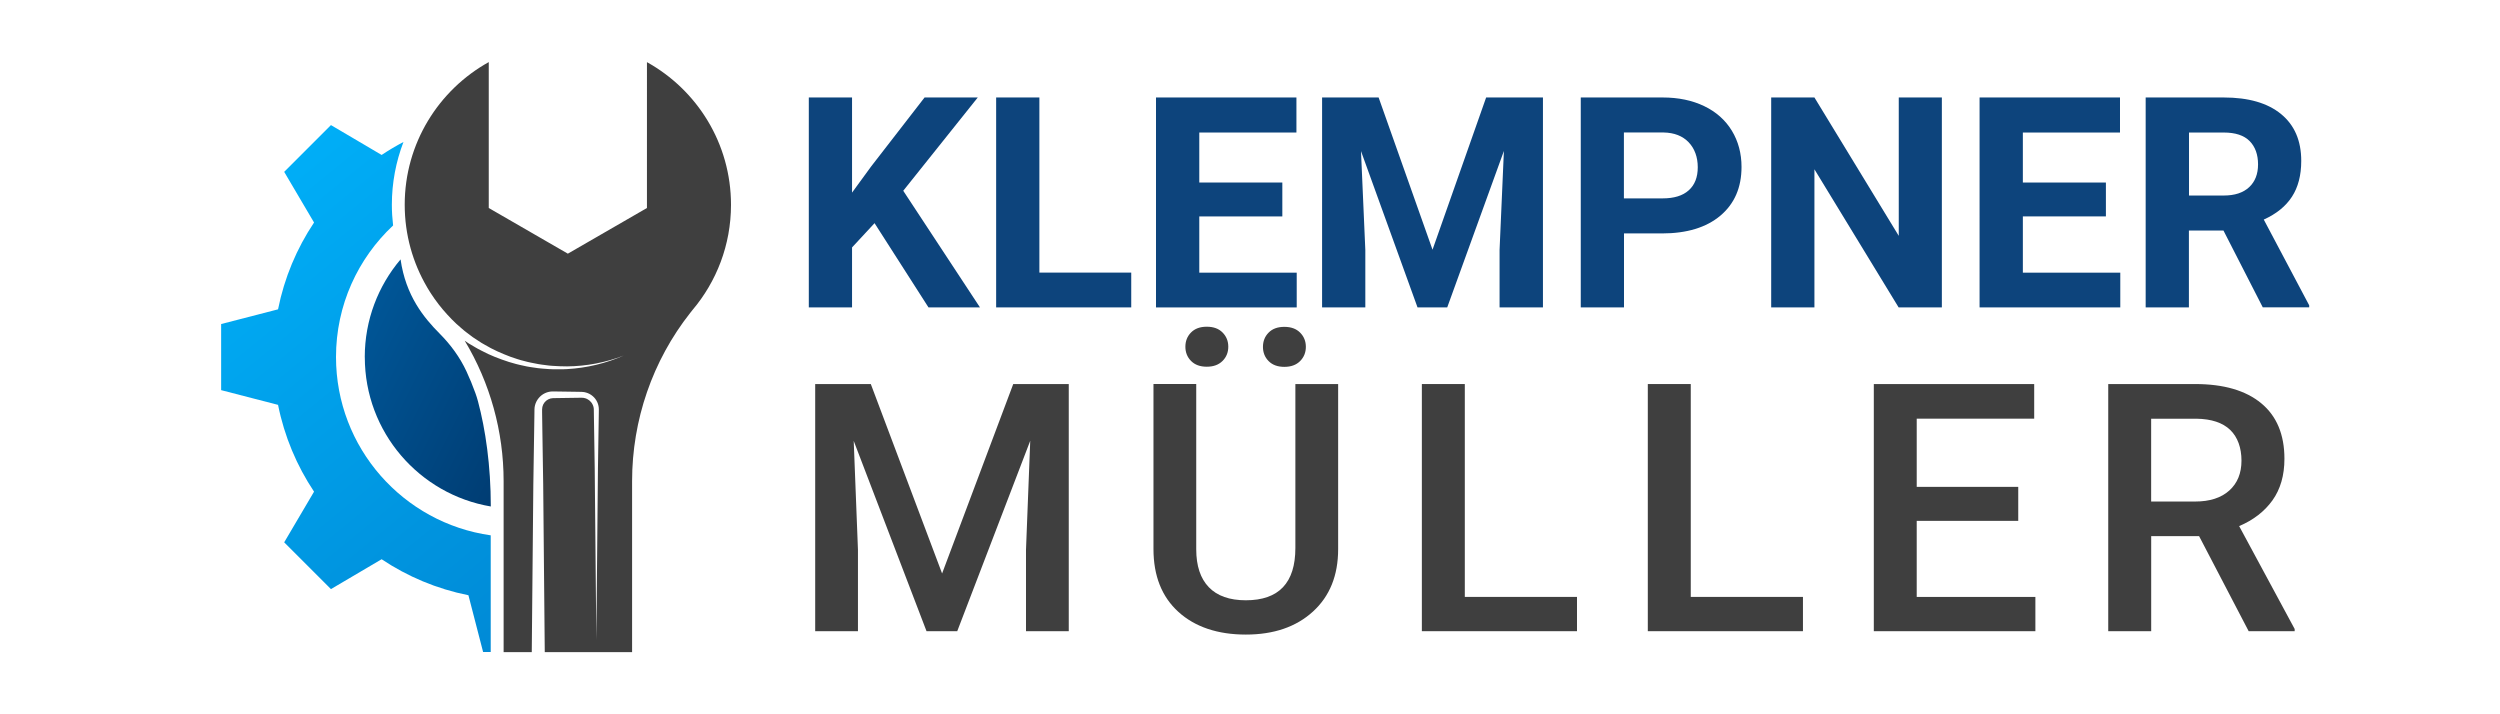 <svg xmlns="http://www.w3.org/2000/svg" xmlns:xlink="http://www.w3.org/1999/xlink" id="Entr&#xFC;mpelung_Meier_Logo" viewBox="0 0 525 150"><defs><style>.cls-1{fill:url(#linear-gradient-2);}.cls-2{fill:#3f3f3f;}.cls-3{fill:#0d447c;}.cls-4{fill:url(#linear-gradient);}</style><linearGradient id="linear-gradient" x1="142.81" y1="158.48" x2="32" y2="22.54" gradientUnits="userSpaceOnUse"><stop offset="0" stop-color="#007cc9"></stop><stop offset="1" stop-color="#00b7ff"></stop></linearGradient><linearGradient id="linear-gradient-2" x1="112.01" y1="90.39" x2="66.7" y2="67.73" gradientUnits="userSpaceOnUse"><stop offset="0" stop-color="#003c72"></stop><stop offset="1" stop-color="#005b9e"></stop></linearGradient></defs><path class="cls-2" d="M112.36,85.08c-.08.27-.11.56-.12.84-.01.26,0,.46-.01.7l-.02,1.36-.04,2.73-.17,10.91-.33,35.33h-5.91v-35.91c0-10.43-2.84-20.63-8.17-29.49l.79.54,1.35.8c.23.13.44.27.68.39l.7.36c1.83.99,3.79,1.73,5.76,2.37l1.5.43c.5.15,1.01.23,1.51.35,1.01.25,2.04.37,3.06.52.51.08,1.03.09,1.54.14.51.03,1.03.1,1.54.09,1.03,0,2.06.04,3.09-.03,4.11-.23,8.16-1.21,11.89-2.85-3.81,1.47-7.86,2.25-11.91,2.28-1.01.02-2.02-.06-3.03-.11-.5-.01-1-.1-1.51-.16-.5-.07-1-.11-1.5-.21-.99-.2-1.98-.36-2.95-.64-.48-.14-.98-.23-1.45-.41l-1.43-.48c-1.88-.71-3.72-1.51-5.43-2.54l-.65-.37c-.22-.13-.42-.27-.63-.41l-1.25-.82-1.19-.9c-.2-.15-.4-.29-.59-.46l-.57-.49c-1.44-1.19-2.73-2.55-3.94-3.97-.57-.68-1.12-1.38-1.63-2.11-.03-.04-.06-.08-.09-.12-.2-.28-.39-.57-.59-.87-.12-.18-.24-.37-.36-.55-.17-.27-.35-.55-.51-.83-.04-.07-.08-.14-.12-.21-2.97-5.07-4.68-10.97-4.68-17.28,0-12.89,7.13-24.12,17.65-29.96v30.64l16.61,9.59,16.61-9.59V13.05c10.53,5.85,17.65,17.07,17.65,29.96,0,8.43-3.05,16.14-8.1,22.11h0s-.17.2-.46.58c-7.93,10.06-12.21,22.52-12.21,35.34v35.91h-18.34l-.33-35.33-.17-10.91-.04-2.73-.02-1.36c0-.22-.01-.47,0-.66,0-.17.02-.34.06-.51.14-.66.61-1.27,1.23-1.58.31-.16.65-.25,1-.26l1.35-.02,2.73-.04,1.36-.02c.22,0,.48-.01.66,0,.18,0,.37.02.54.07.71.16,1.35.67,1.67,1.34.17.33.26.7.26,1.08l.02,1.36.17,10.91.34,36.08.34-36.08.17-10.91.02-1.36c0-.53-.1-1.07-.33-1.56-.44-.98-1.33-1.75-2.38-2.03-.26-.08-.53-.12-.8-.13-.27-.02-.47-.01-.7-.02l-1.36-.02-2.73-.04-1.37-.02c-.56,0-1.12.12-1.63.36-1.02.47-1.81,1.42-2.1,2.52Z"></path><path class="cls-4" d="M98.37,125c-6.63-1.32-12.8-3.93-18.23-7.56l-10.64,6.27-9.82-9.82,6.27-10.64c-3.62-5.43-6.23-11.6-7.56-18.23l-11.95-3.09v-13.88l11.95-3.09c1.32-6.63,3.93-12.8,7.56-18.23l-6.27-10.64,9.82-9.82,10.64,6.27c1.48-.98,3.01-1.9,4.59-2.73-1.59,4.15-2.44,8.61-2.44,13.18,0,1.46.09,2.92.26,4.36-7.38,6.9-11.99,16.73-11.99,27.62,0,19.08,14.13,34.86,32.49,37.45v24.5h-1.6l-3.09-11.95Z"></path><path class="cls-1" d="M76.6,75c0-7.83,2.83-14.99,7.52-20.53,1.08,7.63,4.89,12.25,8.2,15.58,2.31,2.32,4.26,4.97,5.64,7.94.69,1.49,1.32,3.01,1.87,4.55.21.57.39,1.16.55,1.75,1.57,5.87,2.69,13.49,2.69,22.07-15.02-2.54-26.46-15.61-26.46-31.35Z"></path><path class="cls-3" d="M183.65,46.87l-4.72,5.09v12.59h-9.08V20.47h9.08v19.98l4-5.48,11.23-14.5h11.17l-15.65,19.59,16.11,24.49h-10.81l-11.32-17.68Z"></path><path class="cls-3" d="M218.28,57.25h19.28v7.3h-28.37V20.47h9.08v36.78Z"></path><path class="cls-3" d="M269.29,45.45h-17.44v11.81h20.46v7.3h-29.55V20.47h29.49v7.36h-20.4v10.5h17.44v7.11Z"></path><path class="cls-3" d="M289.51,20.47l11.32,31.97,11.26-31.97h11.93v44.08h-9.11v-12.05l.91-20.8-11.9,32.85h-6.24l-11.87-32.82.91,20.77v12.05h-9.08V20.47h11.87Z"></path><path class="cls-3" d="M341.04,49.02v15.53h-9.08V20.47h17.2c3.31,0,6.22.61,8.73,1.82,2.51,1.21,4.44,2.93,5.8,5.16,1.35,2.23,2.03,4.77,2.03,7.61,0,4.32-1.48,7.73-4.43,10.22-2.96,2.49-7.05,3.74-12.28,3.74h-7.96ZM341.04,41.66h8.11c2.4,0,4.23-.56,5.49-1.7,1.26-1.13,1.89-2.74,1.89-4.84s-.64-3.91-1.91-5.24-3.03-2.02-5.27-2.06h-8.33v13.83Z"></path><path class="cls-3" d="M407.79,64.55h-9.08l-17.68-29v29h-9.08V20.47h9.08l17.71,29.06v-29.06h9.05v44.08Z"></path><path class="cls-3" d="M442.24,45.45h-17.44v11.81h20.46v7.3h-29.55V20.47h29.49v7.36h-20.4v10.5h17.44v7.11Z"></path><path class="cls-3" d="M466.91,48.41h-7.24v16.14h-9.08V20.47h16.38c5.21,0,9.22,1.16,12.05,3.48,2.83,2.32,4.24,5.6,4.24,9.84,0,3.01-.65,5.52-1.95,7.52-1.3,2.01-3.28,3.61-5.92,4.8l9.54,18.01v.42h-9.75l-8.26-16.14ZM459.68,41.06h7.33c2.28,0,4.05-.58,5.3-1.74,1.25-1.16,1.88-2.76,1.88-4.8s-.59-3.71-1.77-4.9c-1.18-1.19-2.99-1.79-5.43-1.79h-7.3v13.23Z"></path><path class="cls-2" d="M182.87,80.65l14.97,39.78,14.94-39.78h11.66v51.9h-8.98v-17.11l.89-22.88-15.33,39.99h-6.45l-15.29-39.96.89,22.85v17.11h-8.98v-51.9h11.69Z"></path><path class="cls-2" d="M281.01,80.65v34.68c0,5.51-1.76,9.88-5.29,13.1-3.53,3.22-8.23,4.83-14.1,4.83s-10.66-1.59-14.15-4.76c-3.49-3.17-5.24-7.57-5.24-13.21v-34.65h8.98v34.72c0,3.47.88,6.12,2.64,7.95,1.76,1.83,4.35,2.75,7.77,2.75,6.94,0,10.41-3.66,10.41-10.98v-34.43h8.98ZM248.93,72.81c0-1.19.4-2.19,1.19-2.99.8-.81,1.89-1.21,3.3-1.21s2.51.4,3.31,1.21c.81.81,1.21,1.81,1.21,2.99s-.4,2.19-1.21,2.99c-.81.81-1.91,1.21-3.31,1.21s-2.5-.4-3.3-1.21c-.8-.81-1.19-1.81-1.19-2.99ZM265.22,72.84c0-1.19.4-2.19,1.19-2.99.8-.81,1.89-1.21,3.3-1.21s2.51.4,3.31,1.21c.81.81,1.21,1.81,1.21,2.99s-.41,2.19-1.21,2.99c-.81.81-1.91,1.21-3.31,1.21s-2.5-.4-3.3-1.21c-.8-.81-1.19-1.81-1.19-2.99Z"></path><path class="cls-2" d="M307.61,125.35h23.56v7.2h-32.58v-51.9h9.02v44.7Z"></path><path class="cls-2" d="M355.06,125.35h23.56v7.2h-32.58v-51.9h9.02v44.7Z"></path><path class="cls-2" d="M423.83,109.38h-21.32v15.97h24.92v7.2h-33.93v-51.9h33.68v7.27h-24.67v14.33h21.32v7.13Z"></path><path class="cls-2" d="M461.8,112.59h-10.05v19.96h-9.02v-51.9h18.25c5.99,0,10.61,1.34,13.87,4.03s4.88,6.58,4.88,11.67c0,3.47-.84,6.38-2.51,8.72-1.68,2.34-4.01,4.14-7,5.41l11.66,21.61v.46h-9.66l-10.41-19.96ZM451.74,105.32h9.27c3.04,0,5.42-.77,7.13-2.3,1.71-1.53,2.57-3.63,2.57-6.29s-.79-4.93-2.37-6.45c-1.58-1.52-3.94-2.3-7.08-2.35h-9.52v17.39Z"></path></svg>